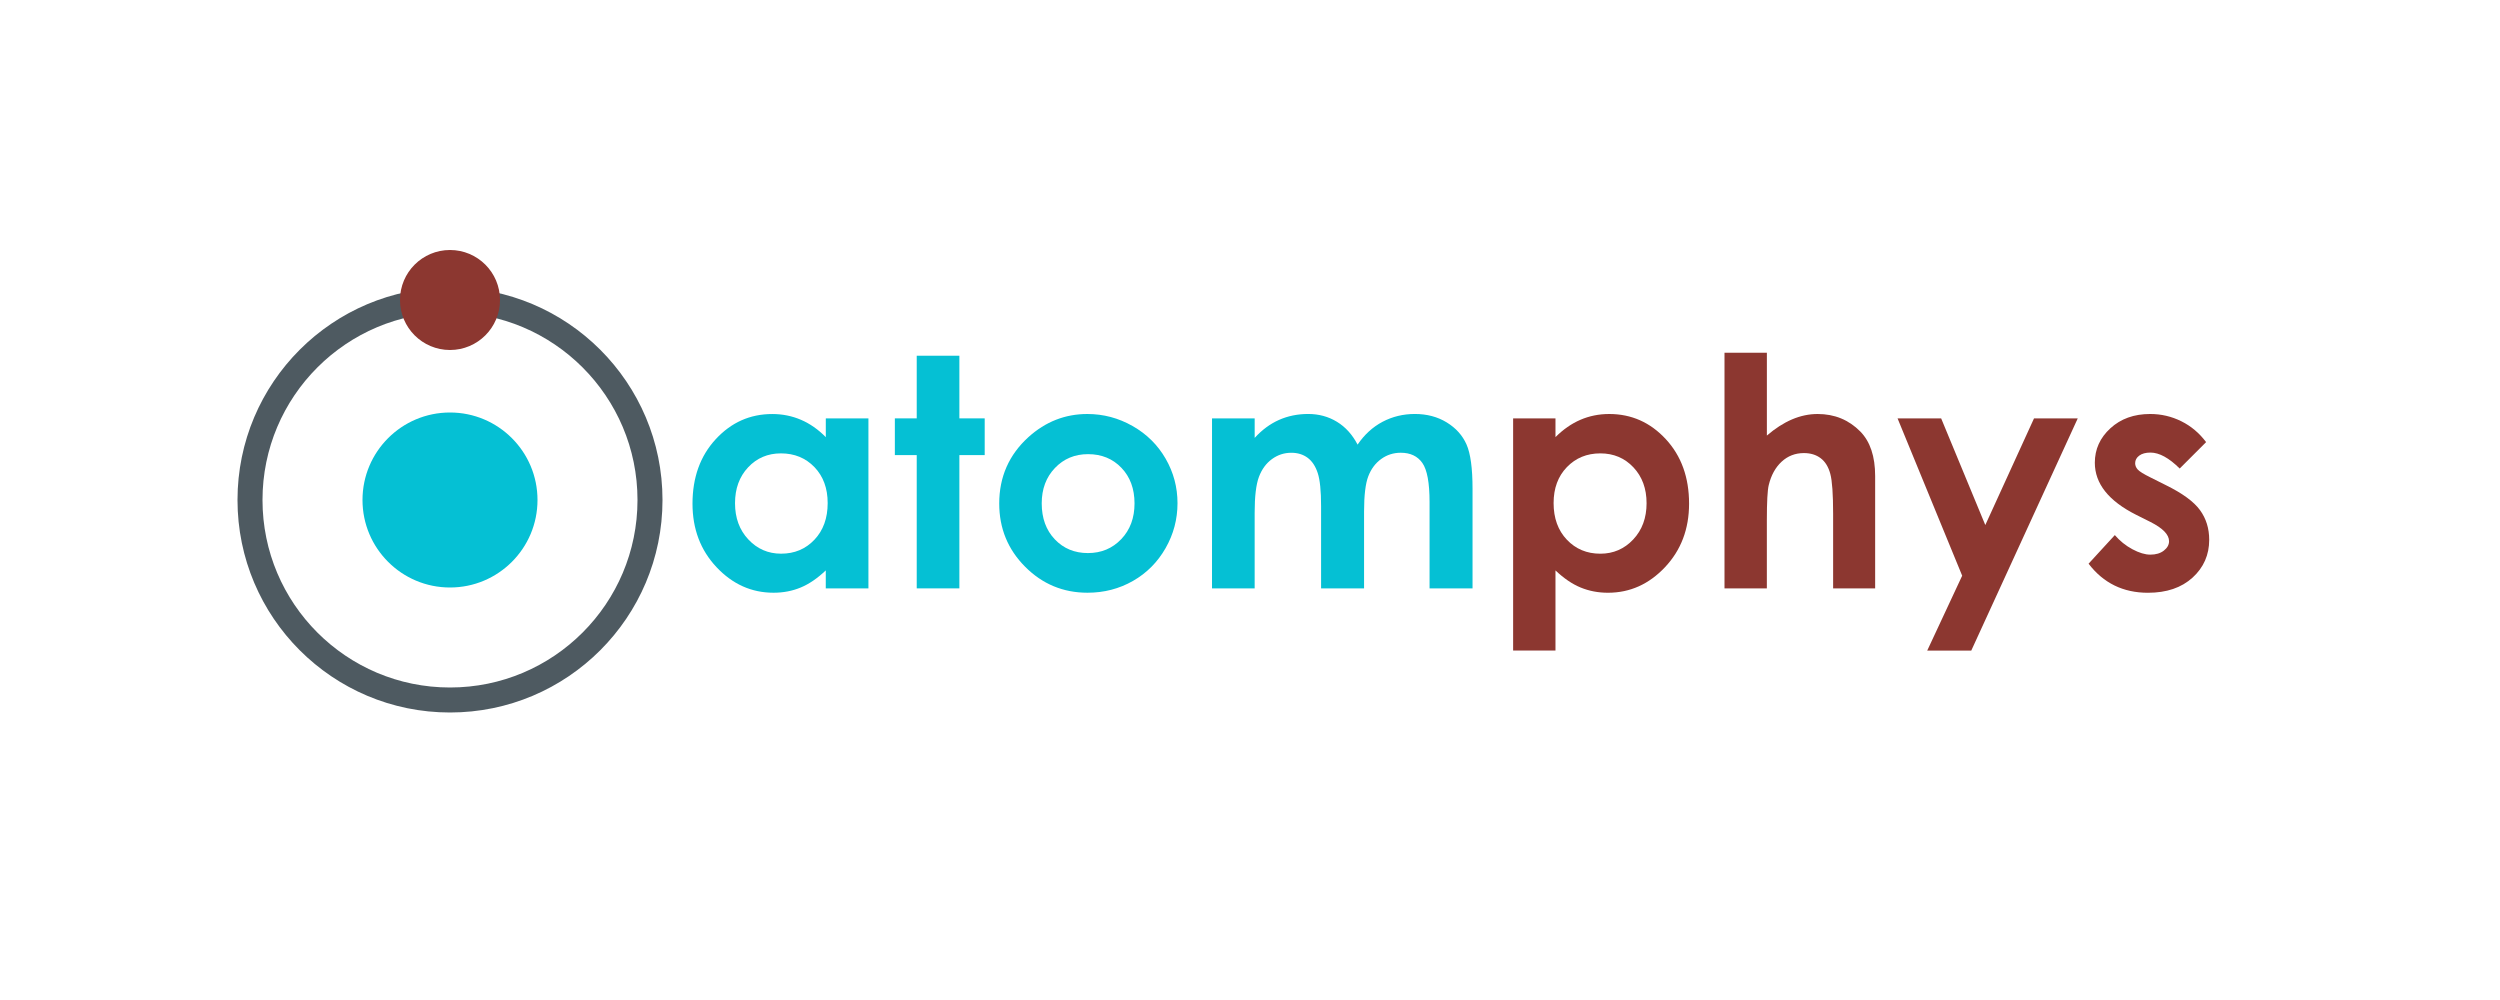 <svg version="1.1" id="Layer_1" xmlns="http://www.w3.org/2000/svg" xmlns:xlink="http://www.w3.org/1999/xlink" x="0px" y="0px"
	 viewBox="0 0 1000 400" style="enable-background:new 0 0 1000 400;" xml:space="preserve">
<style type="text/css">
	.blue{fill:rgb(5, 192, 212);}
	.red{fill:rgb(140, 55, 48);}
</style>
<g transform="translate(80,100)">
	<circle id="orbit" cx="100" cy="100" r="80" stroke="rgb(78, 90, 97)" fill="none" stroke-width="10" />
	<circle class="blue" id="nucleus" cx="100" cy="100" r="35" />
	<circle class="red" id="electron" cx="100" cy="20" r="20" />
</g>
<g id="atomphys" transform="translate(-20,0)">
	<g id="atom" class="blue">
		<path d="M350.31,167.35h17.06v68h-17.06v-7.19c-3.33,3.17-6.67,5.45-10.02,6.84c-3.35,1.4-6.98,2.09-10.89,2.09
			c-8.78,0-16.38-3.41-22.79-10.22S297,211.6,297,201.48c0-10.5,3.1-19.1,9.3-25.81c6.2-6.71,13.73-10.06,22.6-10.06
			c4.08,0,7.91,0.77,11.49,2.31c3.58,1.54,6.89,3.85,9.93,6.94V167.35z M332.38,181.35c-5.27,0-9.66,1.87-13.14,5.59
			c-3.49,3.73-5.23,8.51-5.23,14.34c0,5.88,1.77,10.71,5.33,14.5c3.55,3.79,7.92,5.69,13.11,5.69c5.36,0,9.8-1.86,13.33-5.59
			c3.53-3.73,5.29-8.61,5.29-14.66c0-5.92-1.77-10.71-5.29-14.38C342.24,183.18,337.77,181.35,332.38,181.35z"/>
		<path d="M386.69,142.29h17.06v25.06h10.13v14.69h-10.13v53.31h-17.06v-53.31h-8.75v-14.69h8.75V142.29z"/>
		<path d="M454.94,165.6c6.42,0,12.45,1.6,18.09,4.81c5.65,3.21,10.05,7.56,13.22,13.06c3.17,5.5,4.75,11.44,4.75,17.81
			c0,6.42-1.59,12.42-4.78,18c-3.19,5.58-7.53,9.95-13.03,13.09s-11.56,4.72-18.19,4.72c-9.75,0-18.07-3.47-24.97-10.41
			c-6.9-6.94-10.34-15.36-10.34-25.28c0-10.63,3.9-19.48,11.69-26.56C438.21,168.68,446.06,165.6,454.94,165.6z M455.22,181.66
			c-5.3,0-9.71,1.84-13.24,5.53c-3.53,3.69-5.29,8.41-5.29,14.16c0,5.92,1.74,10.71,5.23,14.38c3.48,3.67,7.9,5.5,13.24,5.5
			c5.34,0,9.79-1.85,13.33-5.56c3.55-3.71,5.32-8.48,5.32-14.31c0-5.83-1.74-10.57-5.23-14.22
			C465.1,183.49,460.64,181.66,455.22,181.66z"/>
		<path d="M504.81,167.35h17.06v7.81c2.92-3.21,6.16-5.6,9.73-7.19c3.56-1.58,7.45-2.38,11.67-2.38
			c4.25,0,8.09,1.04,11.51,3.13c3.42,2.08,6.17,5.13,8.26,9.13c2.71-4,6.04-7.04,9.98-9.13c3.94-2.08,8.25-3.13,12.92-3.13
			c4.84,0,9.09,1.13,12.76,3.38c3.67,2.25,6.31,5.19,7.91,8.81s2.41,9.52,2.41,17.69v39.88h-17.19v-34.5
			c0-7.71-0.96-12.93-2.88-15.66c-1.92-2.73-4.79-4.09-8.63-4.09c-2.92,0-5.53,0.83-7.84,2.5c-2.31,1.67-4.03,3.97-5.16,6.91
			s-1.69,7.66-1.69,14.16v30.69h-17.19v-32.94c0-6.08-0.45-10.49-1.35-13.22c-0.9-2.73-2.25-4.76-4.04-6.09c-1.8-1.33-3.97-2-6.52-2
			c-2.84,0-5.42,0.84-7.74,2.53s-4.05,4.05-5.2,7.09c-1.15,3.04-1.72,7.83-1.72,14.38v30.25h-17.06V167.35z"/>
	</g>
	<g id="phys" class="red" >
		<path d="M642.19,167.35v7.5c3.08-3.08,6.42-5.4,10-6.94c3.58-1.54,7.42-2.31,11.5-2.31c8.88,0,16.42,3.35,22.63,10.06
			c6.21,6.71,9.31,15.31,9.31,25.81c0,10.13-3.21,18.59-9.63,25.41c-6.42,6.81-14.02,10.22-22.81,10.22c-3.92,0-7.56-0.7-10.94-2.09
			s-6.73-3.68-10.06-6.84v32.06h-16.94v-92.88H642.19z M660.13,181.35c-5.38,0-9.83,1.83-13.38,5.5c-3.54,3.67-5.31,8.46-5.31,14.38
			c0,6.04,1.77,10.93,5.31,14.66c3.54,3.73,8,5.59,13.38,5.59c5.21,0,9.59-1.9,13.16-5.69c3.56-3.79,5.34-8.63,5.34-14.5
			c0-5.83-1.75-10.61-5.25-14.34C669.88,183.22,665.46,181.35,660.13,181.35z"/>
		<path d="M709.81,141.1h16.94v33.13c3.33-2.88,6.69-5.03,10.06-6.47s6.79-2.16,10.25-2.16c6.75,0,12.44,2.33,17.06,7
			c3.96,4.04,5.94,9.98,5.94,17.81v44.94h-16.81v-29.81c0-7.88-0.38-13.21-1.13-16c-0.75-2.79-2.03-4.88-3.84-6.25
			s-4.05-2.06-6.72-2.06c-3.46,0-6.43,1.15-8.91,3.44c-2.48,2.29-4.2,5.42-5.16,9.38c-0.5,2.04-0.75,6.71-0.75,14v27.31h-16.94V141.1
			z"/>
		<path d="M779.02,167.35h17.44l17.66,42.67l19.49-42.67h17.49l-42.59,92.88h-17.62l13.98-29.95L779.02,167.35z"/>
		<path d="M902.44,176.85l-10.56,10.56c-4.29-4.25-8.19-6.38-11.69-6.38c-1.92,0-3.42,0.41-4.5,1.22
			c-1.08,0.81-1.63,1.82-1.63,3.03c0,0.92,0.34,1.76,1.03,2.53c0.69,0.77,2.38,1.82,5.09,3.16l6.25,3.13
			c6.58,3.25,11.1,6.56,13.56,9.94c2.46,3.38,3.69,7.33,3.69,11.88c0,6.04-2.22,11.08-6.66,15.13c-4.44,4.04-10.39,6.06-17.84,6.06
			c-9.92,0-17.83-3.88-23.75-11.63l10.5-11.44c2,2.33,4.34,4.22,7.03,5.66s5.07,2.16,7.16,2.16c2.25,0,4.06-0.54,5.44-1.63
			c1.38-1.08,2.06-2.33,2.06-3.75c0-2.63-2.48-5.19-7.44-7.69l-5.75-2.88c-11-5.54-16.5-12.48-16.5-20.81
			c0-5.38,2.07-9.97,6.22-13.78c4.15-3.81,9.45-5.72,15.91-5.72c4.42,0,8.57,0.97,12.47,2.91
			C896.43,170.44,899.73,173.23,902.44,176.85z"/>
	</g>
</g>
</svg>
